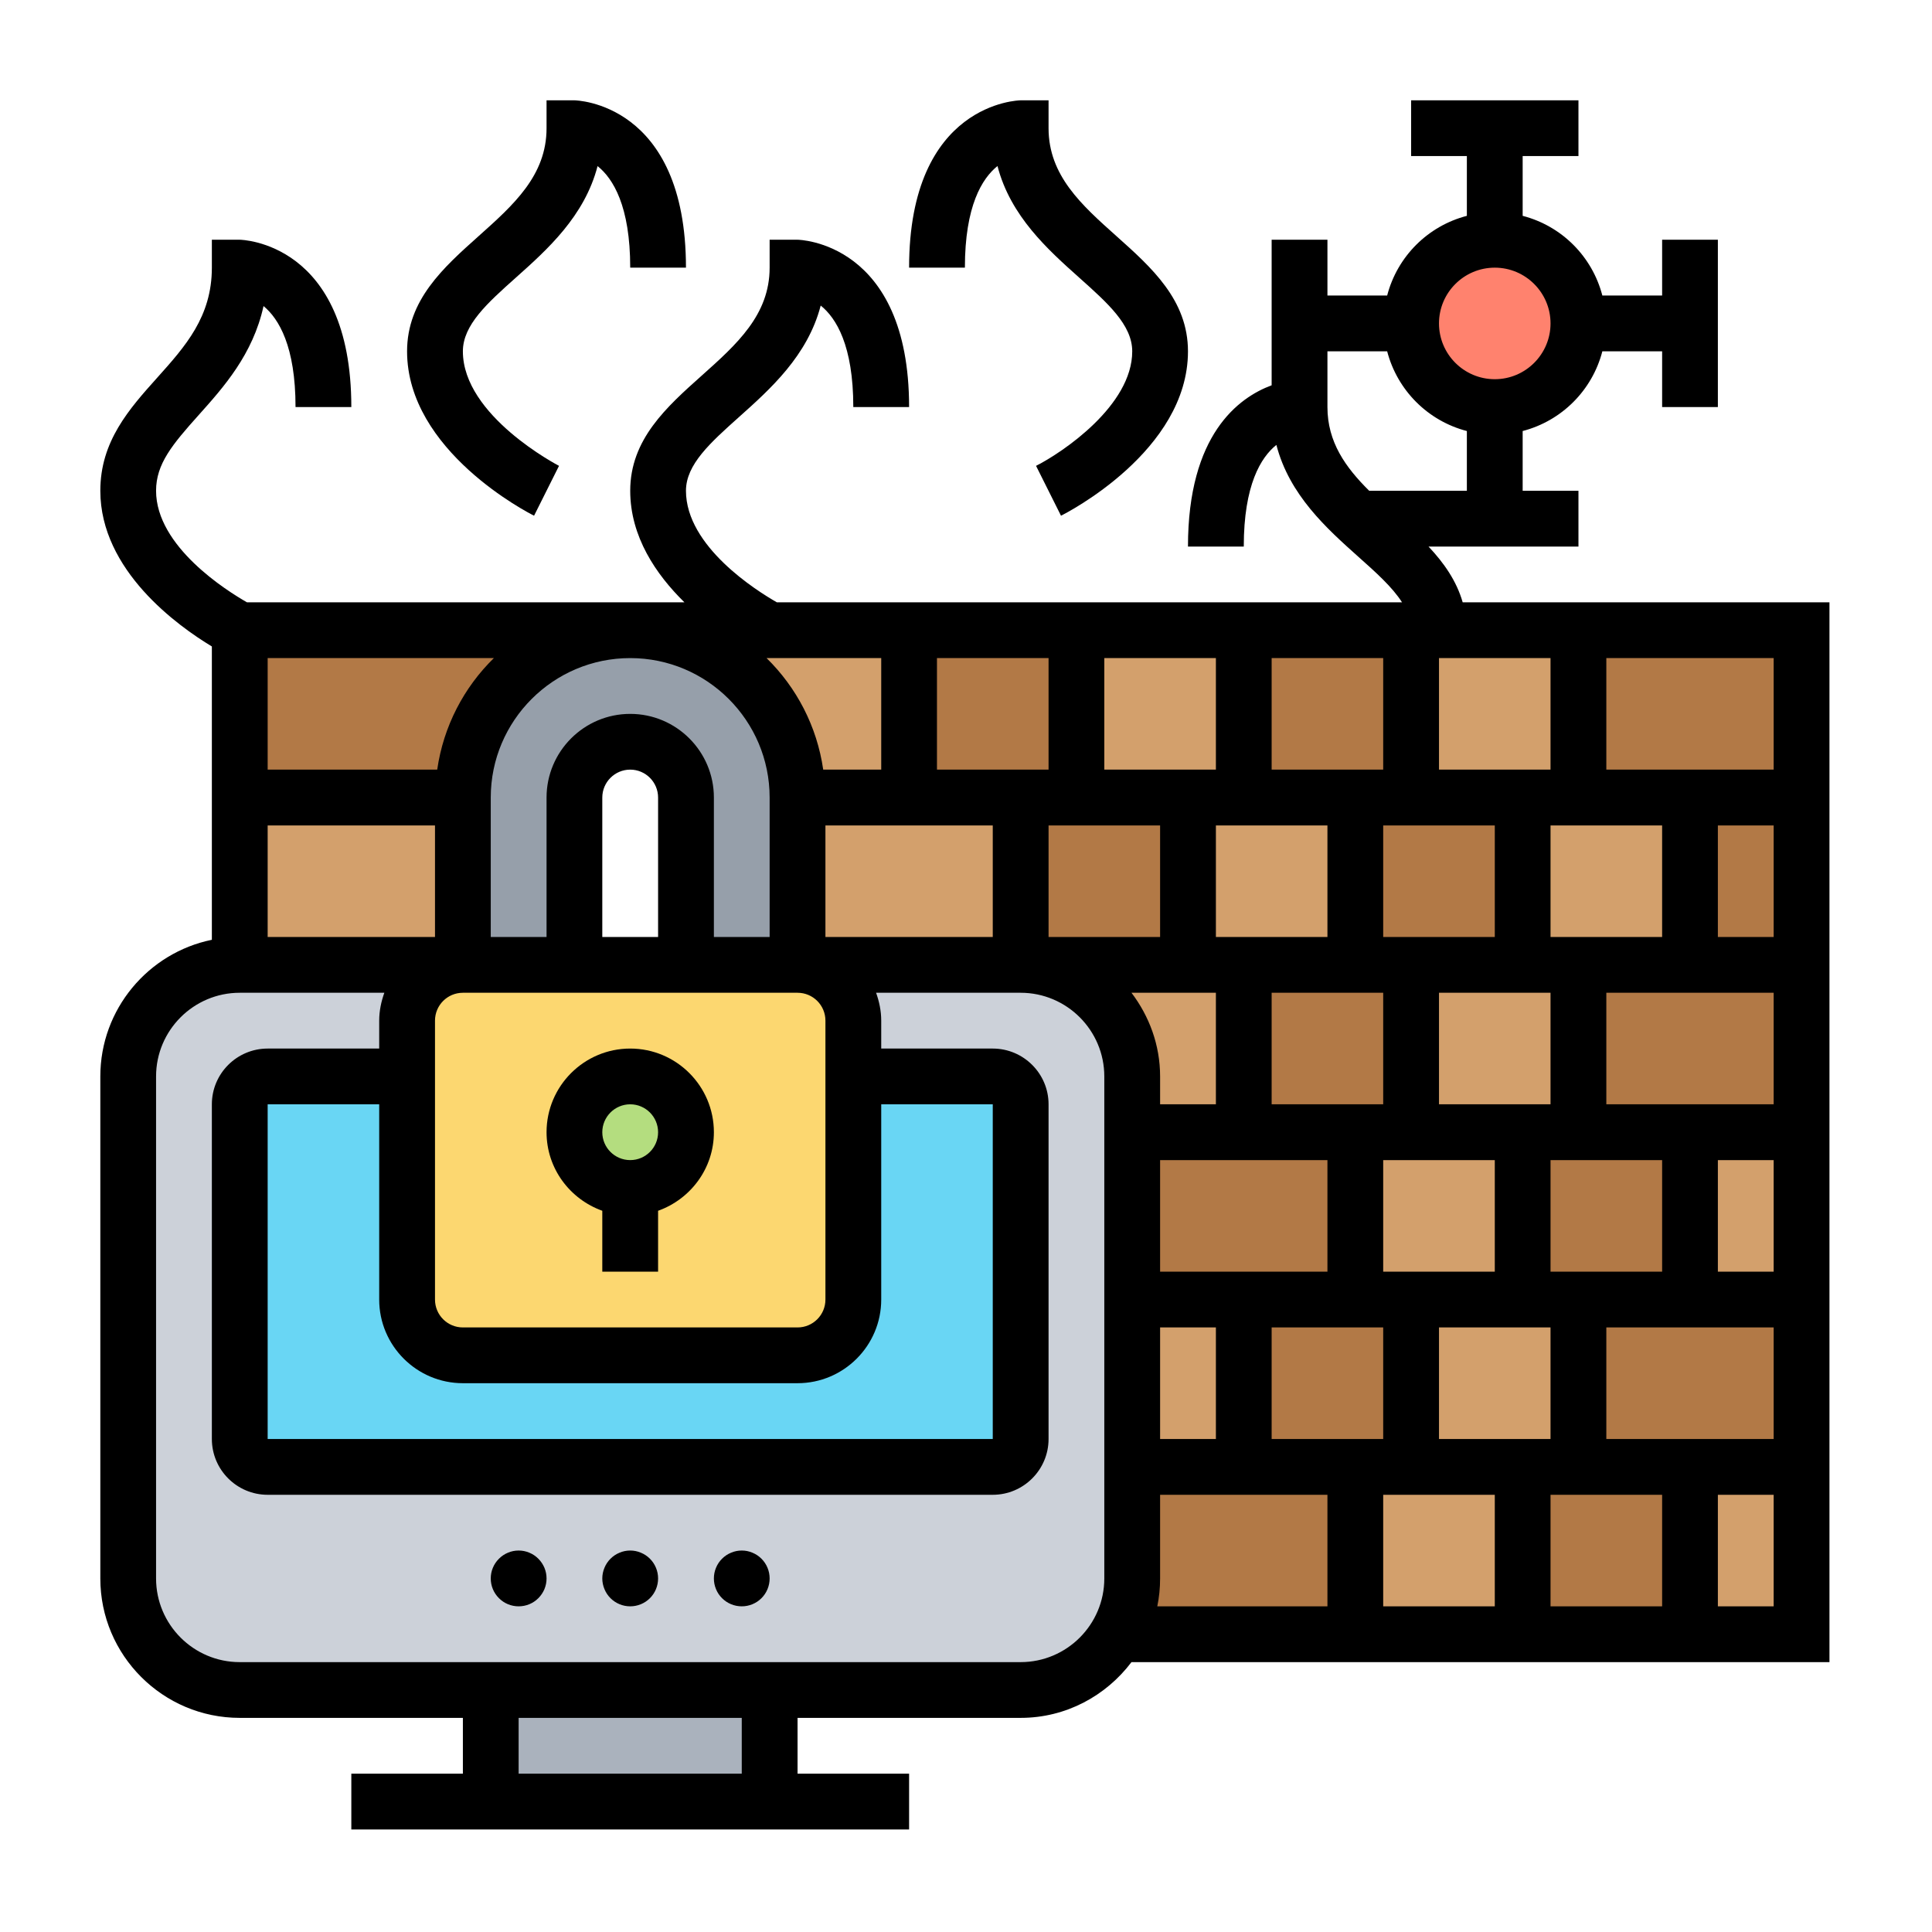<svg xmlns="http://www.w3.org/2000/svg" xmlns:xlink="http://www.w3.org/1999/xlink" width="200" viewBox="0 0 150 150" height="200" preserveAspectRatio="xMidYMid meet"><defs><clipPath id="bd2fbd4a81"><path d="M 7.789 7.789 L 142.039 7.789 L 142.039 142.039 L 7.789 142.039 Z M 7.789 7.789 " clip-rule="nonzero"></path></clipPath><clipPath id="b60153163f"><path d="M 70 7.789 L 93 7.789 L 93 41 L 70 41 Z M 70 7.789 " clip-rule="nonzero"></path></clipPath><clipPath id="e6467cb01b"><path d="M 31 7.789 L 54 7.789 L 54 41 L 31 41 Z M 31 7.789 " clip-rule="nonzero"></path></clipPath></defs><path fill="#ccd1d9" d="M 79.242 131.211 L 18.613 131.211 C 13.832 131.211 9.953 127.332 9.953 122.551 L 9.953 83.574 C 9.953 78.789 13.832 74.914 18.613 74.914 L 79.242 74.914 C 84.027 74.914 87.906 78.789 87.906 83.574 L 87.906 122.551 C 87.906 127.332 84.027 131.211 79.242 131.211 Z M 79.242 131.211 " fill-opacity="1" fill-rule="nonzero"></path><path fill="#69d6f4" d="M 77.078 113.887 L 20.781 113.887 C 19.586 113.887 18.613 112.918 18.613 111.723 L 18.613 85.738 C 18.613 84.543 19.586 83.574 20.781 83.574 L 77.078 83.574 C 78.273 83.574 79.242 84.543 79.242 85.738 L 79.242 111.723 C 79.242 112.918 78.273 113.887 77.078 113.887 Z M 77.078 113.887 " fill-opacity="1" fill-rule="nonzero"></path><path fill="#d3a06c" d="M 87.906 100.898 L 96.566 100.898 L 96.566 113.887 L 87.906 113.887 Z M 87.906 100.898 " fill-opacity="1" fill-rule="nonzero"></path><path fill="#d3a06c" d="M 109.559 100.898 L 122.551 100.898 L 122.551 113.887 L 109.559 113.887 Z M 109.559 100.898 " fill-opacity="1" fill-rule="nonzero"></path><path fill="#d3a06c" d="M 105.227 113.887 L 118.219 113.887 L 118.219 126.879 L 105.227 126.879 Z M 105.227 113.887 " fill-opacity="1" fill-rule="nonzero"></path><path fill="#d3a06c" d="M 131.211 113.887 L 139.871 113.887 L 139.871 126.879 L 131.211 126.879 Z M 131.211 113.887 " fill-opacity="1" fill-rule="nonzero"></path><path fill="#d3a06c" d="M 131.211 87.906 L 139.871 87.906 L 139.871 100.898 L 131.211 100.898 Z M 131.211 87.906 " fill-opacity="1" fill-rule="nonzero"></path><path fill="#d3a06c" d="M 105.227 87.906 L 118.219 87.906 L 118.219 100.898 L 105.227 100.898 Z M 105.227 87.906 " fill-opacity="1" fill-rule="nonzero"></path><path fill="#d3a06c" d="M 96.566 74.914 L 96.566 87.906 L 87.906 87.906 L 87.906 83.574 C 87.906 78.789 84.027 74.914 79.242 74.914 Z M 96.566 74.914 " fill-opacity="1" fill-rule="nonzero"></path><path fill="#d3a06c" d="M 109.559 74.914 L 122.551 74.914 L 122.551 87.906 L 109.559 87.906 Z M 109.559 74.914 " fill-opacity="1" fill-rule="nonzero"></path><path fill="#d3a06c" d="M 118.219 61.922 L 131.211 61.922 L 131.211 74.914 L 118.219 74.914 Z M 118.219 61.922 " fill-opacity="1" fill-rule="nonzero"></path><path fill="#d3a06c" d="M 109.559 48.93 L 122.551 48.93 L 122.551 61.922 L 109.559 61.922 Z M 109.559 48.93 " fill-opacity="1" fill-rule="nonzero"></path><path fill="#d3a06c" d="M 92.234 61.922 L 105.227 61.922 L 105.227 74.914 L 92.234 74.914 Z M 92.234 61.922 " fill-opacity="1" fill-rule="nonzero"></path><path fill="#d3a06c" d="M 83.574 48.93 L 96.566 48.93 L 96.566 61.922 L 83.574 61.922 Z M 83.574 48.93 " fill-opacity="1" fill-rule="nonzero"></path><path fill="#d3a06c" d="M 61.922 61.922 L 79.242 61.922 L 79.242 74.914 L 61.922 74.914 Z M 61.922 61.922 " fill-opacity="1" fill-rule="nonzero"></path><path fill="#d3a06c" d="M 70.582 48.93 L 70.582 61.922 L 61.922 61.922 C 61.922 54.754 56.098 48.93 48.93 48.93 Z M 70.582 48.93 " fill-opacity="1" fill-rule="nonzero"></path><path fill="#d3a06c" d="M 18.613 61.922 L 35.938 61.922 L 35.938 74.914 L 18.613 74.914 Z M 18.613 61.922 " fill-opacity="1" fill-rule="nonzero"></path><path fill="#b27946" d="M 122.551 100.898 L 139.871 100.898 L 139.871 113.887 L 122.551 113.887 Z M 122.551 100.898 " fill-opacity="1" fill-rule="nonzero"></path><path fill="#b27946" d="M 122.551 74.914 L 139.871 74.914 L 139.871 87.906 L 122.551 87.906 Z M 122.551 74.914 " fill-opacity="1" fill-rule="nonzero"></path><path fill="#b27946" d="M 131.211 61.922 L 139.871 61.922 L 139.871 74.914 L 131.211 74.914 Z M 131.211 61.922 " fill-opacity="1" fill-rule="nonzero"></path><path fill="#b27946" d="M 122.551 48.93 L 139.871 48.93 L 139.871 61.922 L 122.551 61.922 Z M 122.551 48.93 " fill-opacity="1" fill-rule="nonzero"></path><path fill="#b27946" d="M 118.219 113.887 L 131.211 113.887 L 131.211 126.879 L 118.219 126.879 Z M 118.219 113.887 " fill-opacity="1" fill-rule="nonzero"></path><path fill="#b27946" d="M 118.219 87.906 L 131.211 87.906 L 131.211 100.898 L 118.219 100.898 Z M 118.219 87.906 " fill-opacity="1" fill-rule="nonzero"></path><path fill="#ff826e" d="M 122.551 25.109 C 122.551 25.535 122.508 25.961 122.426 26.379 C 122.34 26.797 122.219 27.203 122.055 27.598 C 121.891 27.988 121.691 28.363 121.453 28.719 C 121.219 29.074 120.949 29.402 120.648 29.703 C 120.344 30.004 120.016 30.273 119.664 30.512 C 119.309 30.75 118.934 30.949 118.539 31.113 C 118.145 31.273 117.738 31.398 117.32 31.48 C 116.902 31.566 116.48 31.605 116.055 31.605 C 115.629 31.605 115.203 31.566 114.785 31.48 C 114.367 31.398 113.961 31.273 113.566 31.113 C 113.176 30.949 112.801 30.75 112.445 30.512 C 112.09 30.273 111.762 30.004 111.461 29.703 C 111.16 29.402 110.891 29.074 110.652 28.719 C 110.414 28.363 110.215 27.988 110.051 27.598 C 109.891 27.203 109.766 26.797 109.684 26.379 C 109.598 25.961 109.559 25.535 109.559 25.109 C 109.559 24.684 109.598 24.262 109.684 23.844 C 109.766 23.426 109.891 23.02 110.051 22.625 C 110.215 22.23 110.414 21.855 110.652 21.5 C 110.891 21.148 111.16 20.82 111.461 20.516 C 111.762 20.215 112.09 19.945 112.445 19.711 C 112.801 19.473 113.176 19.273 113.566 19.109 C 113.961 18.945 114.367 18.824 114.785 18.738 C 115.203 18.656 115.629 18.613 116.055 18.613 C 116.48 18.613 116.902 18.656 117.32 18.738 C 117.738 18.824 118.145 18.945 118.539 19.109 C 118.934 19.273 119.309 19.473 119.664 19.711 C 120.016 19.945 120.344 20.215 120.648 20.516 C 120.949 20.82 121.219 21.148 121.453 21.5 C 121.691 21.855 121.891 22.23 122.055 22.625 C 122.219 23.02 122.34 23.426 122.426 23.844 C 122.508 24.262 122.551 24.684 122.551 25.109 Z M 122.551 25.109 " fill-opacity="1" fill-rule="nonzero"></path><path fill="#b27946" d="M 105.227 61.922 L 118.219 61.922 L 118.219 74.914 L 105.227 74.914 Z M 105.227 61.922 " fill-opacity="1" fill-rule="nonzero"></path><path fill="#b27946" d="M 96.566 100.898 L 109.559 100.898 L 109.559 113.887 L 96.566 113.887 Z M 96.566 100.898 " fill-opacity="1" fill-rule="nonzero"></path><path fill="#b27946" d="M 96.566 74.914 L 109.559 74.914 L 109.559 87.906 L 96.566 87.906 Z M 96.566 74.914 " fill-opacity="1" fill-rule="nonzero"></path><path fill="#b27946" d="M 96.566 48.93 L 109.559 48.93 L 109.559 61.922 L 96.566 61.922 Z M 96.566 48.93 " fill-opacity="1" fill-rule="nonzero"></path><path fill="#b27946" d="M 105.227 113.887 L 105.227 126.879 L 86.734 126.879 C 87.473 125.602 87.906 124.129 87.906 122.551 L 87.906 113.887 Z M 105.227 113.887 " fill-opacity="1" fill-rule="nonzero"></path><path fill="#b27946" d="M 87.906 87.906 L 105.227 87.906 L 105.227 100.898 L 87.906 100.898 Z M 87.906 87.906 " fill-opacity="1" fill-rule="nonzero"></path><path fill="#b27946" d="M 79.242 61.922 L 92.234 61.922 L 92.234 74.914 L 79.242 74.914 Z M 79.242 61.922 " fill-opacity="1" fill-rule="nonzero"></path><path fill="#b27946" d="M 70.582 48.93 L 83.574 48.93 L 83.574 61.922 L 70.582 61.922 Z M 70.582 48.93 " fill-opacity="1" fill-rule="nonzero"></path><path fill="#fcd770" d="M 66.25 83.574 L 66.25 100.898 C 66.25 103.277 64.301 105.227 61.922 105.227 L 35.938 105.227 C 33.555 105.227 31.605 103.277 31.605 100.898 L 31.605 79.242 C 31.605 76.863 33.555 74.914 35.938 74.914 L 61.922 74.914 C 64.301 74.914 66.25 76.863 66.25 79.242 Z M 66.25 83.574 " fill-opacity="1" fill-rule="nonzero"></path><path fill="#969faa" d="M 61.922 61.922 L 61.922 74.914 L 53.258 74.914 L 53.258 61.922 C 53.258 59.539 51.312 57.59 48.93 57.59 C 47.738 57.59 46.656 58.066 45.875 58.867 C 45.074 59.648 44.598 60.73 44.598 61.922 L 44.598 74.914 L 35.938 74.914 L 35.938 61.922 C 35.938 58.328 37.387 55.078 39.746 52.738 C 42.086 50.379 45.336 48.93 48.93 48.93 C 56.098 48.93 61.922 54.754 61.922 61.922 Z M 61.922 61.922 " fill-opacity="1" fill-rule="nonzero"></path><path fill="#aab2bd" d="M 38.102 131.211 L 59.754 131.211 L 59.754 139.871 L 38.102 139.871 Z M 38.102 131.211 " fill-opacity="1" fill-rule="nonzero"></path><path fill="#b4dd7f" d="M 53.258 87.906 C 53.258 88.188 53.23 88.469 53.176 88.75 C 53.121 89.027 53.039 89.301 52.93 89.562 C 52.82 89.824 52.688 90.074 52.531 90.312 C 52.371 90.547 52.191 90.766 51.992 90.969 C 51.789 91.168 51.57 91.348 51.336 91.504 C 51.098 91.664 50.848 91.797 50.586 91.906 C 50.324 92.016 50.051 92.098 49.773 92.152 C 49.496 92.207 49.215 92.234 48.93 92.234 C 48.645 92.234 48.363 92.207 48.082 92.152 C 47.805 92.098 47.535 92.016 47.273 91.906 C 47.008 91.797 46.758 91.664 46.523 91.504 C 46.285 91.348 46.066 91.168 45.867 90.969 C 45.664 90.766 45.484 90.547 45.328 90.312 C 45.172 90.074 45.035 89.824 44.93 89.562 C 44.82 89.301 44.738 89.027 44.68 88.75 C 44.625 88.469 44.598 88.188 44.598 87.906 C 44.598 87.621 44.625 87.34 44.68 87.059 C 44.738 86.781 44.82 86.512 44.93 86.246 C 45.035 85.984 45.172 85.734 45.328 85.5 C 45.484 85.262 45.664 85.043 45.867 84.844 C 46.066 84.641 46.285 84.461 46.523 84.305 C 46.758 84.145 47.008 84.012 47.273 83.902 C 47.535 83.793 47.805 83.711 48.082 83.656 C 48.363 83.602 48.645 83.574 48.93 83.574 C 49.215 83.574 49.496 83.602 49.773 83.656 C 50.051 83.711 50.324 83.793 50.586 83.902 C 50.848 84.012 51.098 84.145 51.336 84.305 C 51.57 84.461 51.789 84.641 51.992 84.844 C 52.191 85.043 52.371 85.262 52.531 85.5 C 52.688 85.734 52.82 85.984 52.93 86.246 C 53.039 86.512 53.121 86.781 53.176 87.059 C 53.23 87.34 53.258 87.621 53.258 87.906 Z M 53.258 87.906 " fill-opacity="1" fill-rule="nonzero"></path><path fill="#b27946" d="M 18.613 48.93 L 48.93 48.93 C 45.336 48.93 42.086 50.379 39.746 52.738 C 37.387 55.078 35.938 58.328 35.938 61.922 L 18.613 61.922 Z M 18.613 48.93 " fill-opacity="1" fill-rule="nonzero"></path><path fill="#000000" d="M 42.434 122.551 C 42.434 122.836 42.379 123.113 42.27 123.379 C 42.156 123.645 42 123.879 41.797 124.082 C 41.594 124.285 41.363 124.441 41.098 124.551 C 40.832 124.66 40.555 124.715 40.266 124.715 C 39.98 124.715 39.703 124.66 39.438 124.551 C 39.172 124.441 38.941 124.285 38.738 124.082 C 38.535 123.879 38.375 123.645 38.266 123.379 C 38.156 123.113 38.102 122.836 38.102 122.551 C 38.102 122.262 38.156 121.988 38.266 121.723 C 38.375 121.457 38.535 121.223 38.738 121.02 C 38.941 120.816 39.172 120.66 39.438 120.551 C 39.703 120.438 39.98 120.383 40.266 120.383 C 40.555 120.383 40.832 120.438 41.098 120.551 C 41.363 120.66 41.594 120.816 41.797 121.02 C 42 121.223 42.156 121.457 42.27 121.723 C 42.379 121.988 42.434 122.262 42.434 122.551 Z M 42.434 122.551 " fill-opacity="1" fill-rule="nonzero"></path><path fill="#000000" d="M 51.094 122.551 C 51.094 122.836 51.039 123.113 50.93 123.379 C 50.82 123.645 50.664 123.879 50.461 124.082 C 50.258 124.285 50.023 124.441 49.758 124.551 C 49.492 124.66 49.215 124.715 48.93 124.715 C 48.641 124.715 48.367 124.66 48.102 124.551 C 47.836 124.441 47.602 124.285 47.398 124.082 C 47.195 123.879 47.039 123.645 46.93 123.379 C 46.82 123.113 46.762 122.836 46.762 122.551 C 46.762 122.262 46.82 121.988 46.93 121.723 C 47.039 121.457 47.195 121.223 47.398 121.02 C 47.602 120.816 47.836 120.66 48.102 120.551 C 48.367 120.438 48.641 120.383 48.93 120.383 C 49.215 120.383 49.492 120.438 49.758 120.551 C 50.023 120.66 50.258 120.816 50.461 121.02 C 50.664 121.223 50.82 121.457 50.93 121.723 C 51.039 121.988 51.094 122.262 51.094 122.551 Z M 51.094 122.551 " fill-opacity="1" fill-rule="nonzero"></path><path fill="#000000" d="M 59.754 122.551 C 59.754 122.836 59.699 123.113 59.59 123.379 C 59.48 123.645 59.324 123.879 59.121 124.082 C 58.918 124.285 58.684 124.441 58.418 124.551 C 58.152 124.66 57.879 124.715 57.59 124.715 C 57.305 124.715 57.027 124.66 56.762 124.551 C 56.496 124.441 56.262 124.285 56.059 124.082 C 55.855 123.879 55.699 123.645 55.59 123.379 C 55.48 123.113 55.426 122.836 55.426 122.551 C 55.426 122.262 55.48 121.988 55.59 121.723 C 55.699 121.457 55.855 121.223 56.059 121.02 C 56.262 120.816 56.496 120.66 56.762 120.551 C 57.027 120.438 57.305 120.383 57.59 120.383 C 57.879 120.383 58.152 120.438 58.418 120.551 C 58.684 120.66 58.918 120.816 59.121 121.02 C 59.324 121.223 59.48 121.457 59.59 121.723 C 59.699 121.988 59.754 122.262 59.754 122.551 Z M 59.754 122.551 " fill-opacity="1" fill-rule="nonzero"></path><path fill="#000000" d="M 46.762 94.004 L 46.762 98.73 L 51.094 98.73 L 51.094 94.004 C 53.609 93.105 55.426 90.723 55.426 87.906 C 55.426 84.324 52.512 81.41 48.93 81.41 C 45.348 81.41 42.434 84.324 42.434 87.906 C 42.434 90.723 44.25 93.105 46.762 94.004 Z M 48.93 85.738 C 50.125 85.738 51.094 86.711 51.094 87.906 C 51.094 89.102 50.125 90.07 48.93 90.07 C 47.734 90.07 46.762 89.102 46.762 87.906 C 46.762 86.711 47.734 85.738 48.93 85.738 Z M 48.93 85.738 " fill-opacity="1" fill-rule="nonzero"></path><g clip-path="url(#bd2fbd4a81)"><path fill="#000000" d="M 142.039 46.762 L 113.562 46.762 C 113.086 45.098 112.102 43.699 110.91 42.434 L 122.551 42.434 L 122.551 38.102 L 118.219 38.102 L 118.219 33.465 C 121.25 32.676 123.621 30.305 124.406 27.277 L 129.047 27.277 L 129.047 31.605 L 133.375 31.605 L 133.375 18.613 L 129.047 18.613 L 129.047 22.945 L 124.406 22.945 C 123.621 19.914 121.25 17.543 118.219 16.758 L 118.219 12.117 L 122.551 12.117 L 122.551 7.789 L 109.559 7.789 L 109.559 12.117 L 113.887 12.117 L 113.887 16.758 C 110.859 17.543 108.484 19.914 107.699 22.945 L 103.062 22.945 L 103.062 18.613 L 98.73 18.613 L 98.73 29.914 C 96.164 30.863 92.234 33.734 92.234 42.434 L 96.566 42.434 C 96.566 37.641 97.902 35.5 99.098 34.543 C 100.109 38.445 103.02 41.043 105.449 43.215 C 106.84 44.453 108.102 45.586 108.852 46.762 L 60.312 46.762 C 58.758 45.875 53.258 42.434 53.258 38.102 C 53.258 36.059 55.164 34.359 57.367 32.387 C 59.793 30.219 62.707 27.621 63.719 23.723 C 64.918 24.684 66.25 26.824 66.25 31.605 L 70.582 31.605 C 70.582 18.762 62.008 18.613 61.922 18.613 L 59.754 18.613 L 59.754 20.781 C 59.754 24.453 57.195 26.738 54.484 29.16 C 51.754 31.598 48.93 34.117 48.93 38.102 C 48.93 41.668 50.938 44.605 53.137 46.762 L 19.172 46.762 C 17.617 45.875 12.117 42.434 12.117 38.102 C 12.117 36.02 13.375 34.512 15.43 32.219 C 17.344 30.082 19.637 27.523 20.461 23.762 C 21.648 24.746 22.945 26.891 22.945 31.605 L 27.277 31.605 C 27.277 18.762 18.699 18.613 18.613 18.613 L 16.449 18.613 L 16.449 20.781 C 16.449 24.594 14.387 26.891 12.203 29.328 C 10.031 31.75 7.789 34.262 7.789 38.102 C 7.789 44.293 13.816 48.605 16.449 50.191 L 16.449 72.965 C 11.516 73.973 7.789 78.348 7.789 83.574 L 7.789 122.551 C 7.789 128.52 12.645 133.375 18.613 133.375 L 35.938 133.375 L 35.938 137.707 L 27.277 137.707 L 27.277 142.039 L 70.582 142.039 L 70.582 137.707 L 61.922 137.707 L 61.922 133.375 L 79.242 133.375 C 82.766 133.375 85.871 131.66 87.848 129.047 L 142.039 129.047 Z M 116.055 20.781 C 118.441 20.781 120.383 22.723 120.383 25.109 C 120.383 27.5 118.441 29.441 116.055 29.441 C 113.664 29.441 111.723 27.5 111.723 25.109 C 111.723 22.723 113.664 20.781 116.055 20.781 Z M 103.062 31.605 L 103.062 27.277 L 107.699 27.277 C 108.488 30.305 110.859 32.68 113.887 33.465 L 113.887 38.102 L 106.301 38.102 C 104.469 36.285 103.062 34.324 103.062 31.605 Z M 137.707 59.754 L 124.715 59.754 L 124.715 51.094 L 137.707 51.094 Z M 20.781 64.086 L 33.773 64.086 L 33.773 72.746 L 20.781 72.746 Z M 48.93 51.094 C 54.898 51.094 59.754 55.949 59.754 61.922 L 59.754 72.746 L 55.426 72.746 L 55.426 61.922 C 55.426 58.34 52.512 55.426 48.93 55.426 C 45.348 55.426 42.434 58.34 42.434 61.922 L 42.434 72.746 L 38.102 72.746 L 38.102 61.922 C 38.102 55.949 42.961 51.094 48.93 51.094 Z M 120.383 51.094 L 120.383 59.754 L 111.723 59.754 L 111.723 51.094 Z M 120.383 72.746 L 120.383 64.086 L 129.047 64.086 L 129.047 72.746 Z M 120.383 98.73 L 120.383 90.07 L 129.047 90.07 L 129.047 98.73 Z M 111.723 111.723 L 111.723 103.062 L 120.383 103.062 L 120.383 111.723 Z M 90.07 98.73 L 90.07 90.07 L 103.062 90.07 L 103.062 98.73 Z M 81.41 72.746 L 81.41 64.086 L 90.07 64.086 L 90.07 72.746 Z M 107.391 72.746 L 107.391 64.086 L 116.055 64.086 L 116.055 72.746 Z M 103.062 72.746 L 94.402 72.746 L 94.402 64.086 L 103.062 64.086 Z M 107.391 77.078 L 107.391 85.738 L 98.73 85.738 L 98.73 77.078 Z M 107.391 98.73 L 107.391 90.07 L 116.055 90.07 L 116.055 98.73 Z M 111.723 85.738 L 111.723 77.078 L 120.383 77.078 L 120.383 85.738 Z M 107.391 59.754 L 98.73 59.754 L 98.73 51.094 L 107.391 51.094 Z M 94.402 59.754 L 85.738 59.754 L 85.738 51.094 L 94.402 51.094 Z M 81.41 59.754 L 72.746 59.754 L 72.746 51.094 L 81.41 51.094 Z M 68.418 59.754 L 63.914 59.754 C 63.43 56.387 61.84 53.371 59.516 51.094 L 68.418 51.094 Z M 51.094 72.746 L 46.762 72.746 L 46.762 61.922 C 46.762 60.727 47.734 59.754 48.93 59.754 C 50.125 59.754 51.094 60.727 51.094 61.922 Z M 35.938 107.391 L 61.922 107.391 C 65.504 107.391 68.418 104.477 68.418 100.898 L 68.418 85.738 L 77.078 85.738 L 77.078 111.723 L 20.781 111.723 L 20.781 85.738 L 29.441 85.738 L 29.441 100.898 C 29.441 104.477 32.355 107.391 35.938 107.391 Z M 64.086 79.242 L 64.086 100.898 C 64.086 102.094 63.117 103.062 61.922 103.062 L 35.938 103.062 C 34.742 103.062 33.773 102.094 33.773 100.898 L 33.773 79.242 C 33.773 78.047 34.742 77.078 35.938 77.078 L 61.922 77.078 C 63.117 77.078 64.086 78.047 64.086 79.242 Z M 64.086 72.746 L 64.086 64.086 L 77.078 64.086 L 77.078 72.746 Z M 94.402 77.078 L 94.402 85.738 L 90.07 85.738 L 90.07 83.574 C 90.07 81.129 89.223 78.891 87.848 77.078 Z M 90.07 103.062 L 94.402 103.062 L 94.402 111.723 L 90.07 111.723 Z M 98.73 103.062 L 107.391 103.062 L 107.391 111.723 L 98.73 111.723 Z M 116.055 116.055 L 116.055 124.715 L 107.391 124.715 L 107.391 116.055 Z M 120.383 116.055 L 129.047 116.055 L 129.047 124.715 L 120.383 124.715 Z M 124.715 111.723 L 124.715 103.062 L 137.707 103.062 L 137.707 111.723 Z M 133.375 98.73 L 133.375 90.07 L 137.707 90.07 L 137.707 98.73 Z M 124.715 85.738 L 124.715 77.078 L 137.707 77.078 L 137.707 85.738 Z M 133.375 72.746 L 133.375 64.086 L 137.707 64.086 L 137.707 72.746 Z M 38.344 51.094 C 36.016 53.371 34.43 56.387 33.945 59.754 L 20.781 59.754 L 20.781 51.094 Z M 57.59 137.707 L 40.266 137.707 L 40.266 133.375 L 57.59 133.375 Z M 85.738 122.551 C 85.738 126.133 82.824 129.047 79.242 129.047 L 18.613 129.047 C 15.031 129.047 12.117 126.133 12.117 122.551 L 12.117 83.574 C 12.117 79.992 15.031 77.078 18.613 77.078 L 29.84 77.078 C 29.598 77.758 29.441 78.48 29.441 79.242 L 29.441 81.41 L 20.781 81.41 C 18.391 81.41 16.449 83.352 16.449 85.738 L 16.449 111.723 C 16.449 114.113 18.391 116.055 20.781 116.055 L 77.078 116.055 C 79.465 116.055 81.41 114.113 81.41 111.723 L 81.41 85.738 C 81.41 83.352 79.465 81.41 77.078 81.41 L 68.418 81.41 L 68.418 79.242 C 68.418 78.48 68.262 77.758 68.02 77.078 L 79.242 77.078 C 82.824 77.078 85.738 79.992 85.738 83.574 Z M 90.07 122.551 L 90.07 116.055 L 103.062 116.055 L 103.062 124.715 L 89.852 124.715 C 89.996 124.016 90.07 123.289 90.07 122.551 Z M 133.375 124.715 L 133.375 116.055 L 137.707 116.055 L 137.707 124.715 Z M 133.375 124.715 " fill-opacity="1" fill-rule="nonzero"></path></g><g clip-path="url(#b60153163f)"><path fill="#000000" d="M 77.445 12.891 C 78.457 16.793 81.367 19.391 83.797 21.562 C 86 23.531 87.906 25.23 87.906 27.277 C 87.906 31.477 82.516 35.117 80.438 36.168 L 82.375 40.039 C 82.781 39.84 92.234 35.02 92.234 27.277 C 92.234 23.293 89.41 20.77 86.68 18.332 C 83.969 15.91 81.41 13.625 81.41 9.953 L 81.41 7.789 L 79.242 7.789 C 79.156 7.789 70.582 7.934 70.582 20.781 L 74.914 20.781 C 74.914 15.988 76.25 13.848 77.445 12.891 Z M 77.445 12.891 " fill-opacity="1" fill-rule="nonzero"></path></g><g clip-path="url(#e6467cb01b)"><path fill="#000000" d="M 41.465 40.039 L 43.402 36.168 C 43.328 36.129 35.938 32.293 35.938 27.277 C 35.938 25.23 37.84 23.531 40.043 21.562 C 42.473 19.395 45.383 16.797 46.395 12.895 C 47.598 13.855 48.93 16 48.93 20.781 L 53.258 20.781 C 53.258 7.934 44.684 7.789 44.598 7.789 L 42.434 7.789 L 42.434 9.953 C 42.434 13.625 39.871 15.91 37.16 18.332 C 34.43 20.77 31.605 23.293 31.605 27.277 C 31.605 35.02 41.062 39.84 41.465 40.039 Z M 41.465 40.039 " fill-opacity="1" fill-rule="nonzero"></path></g></svg>